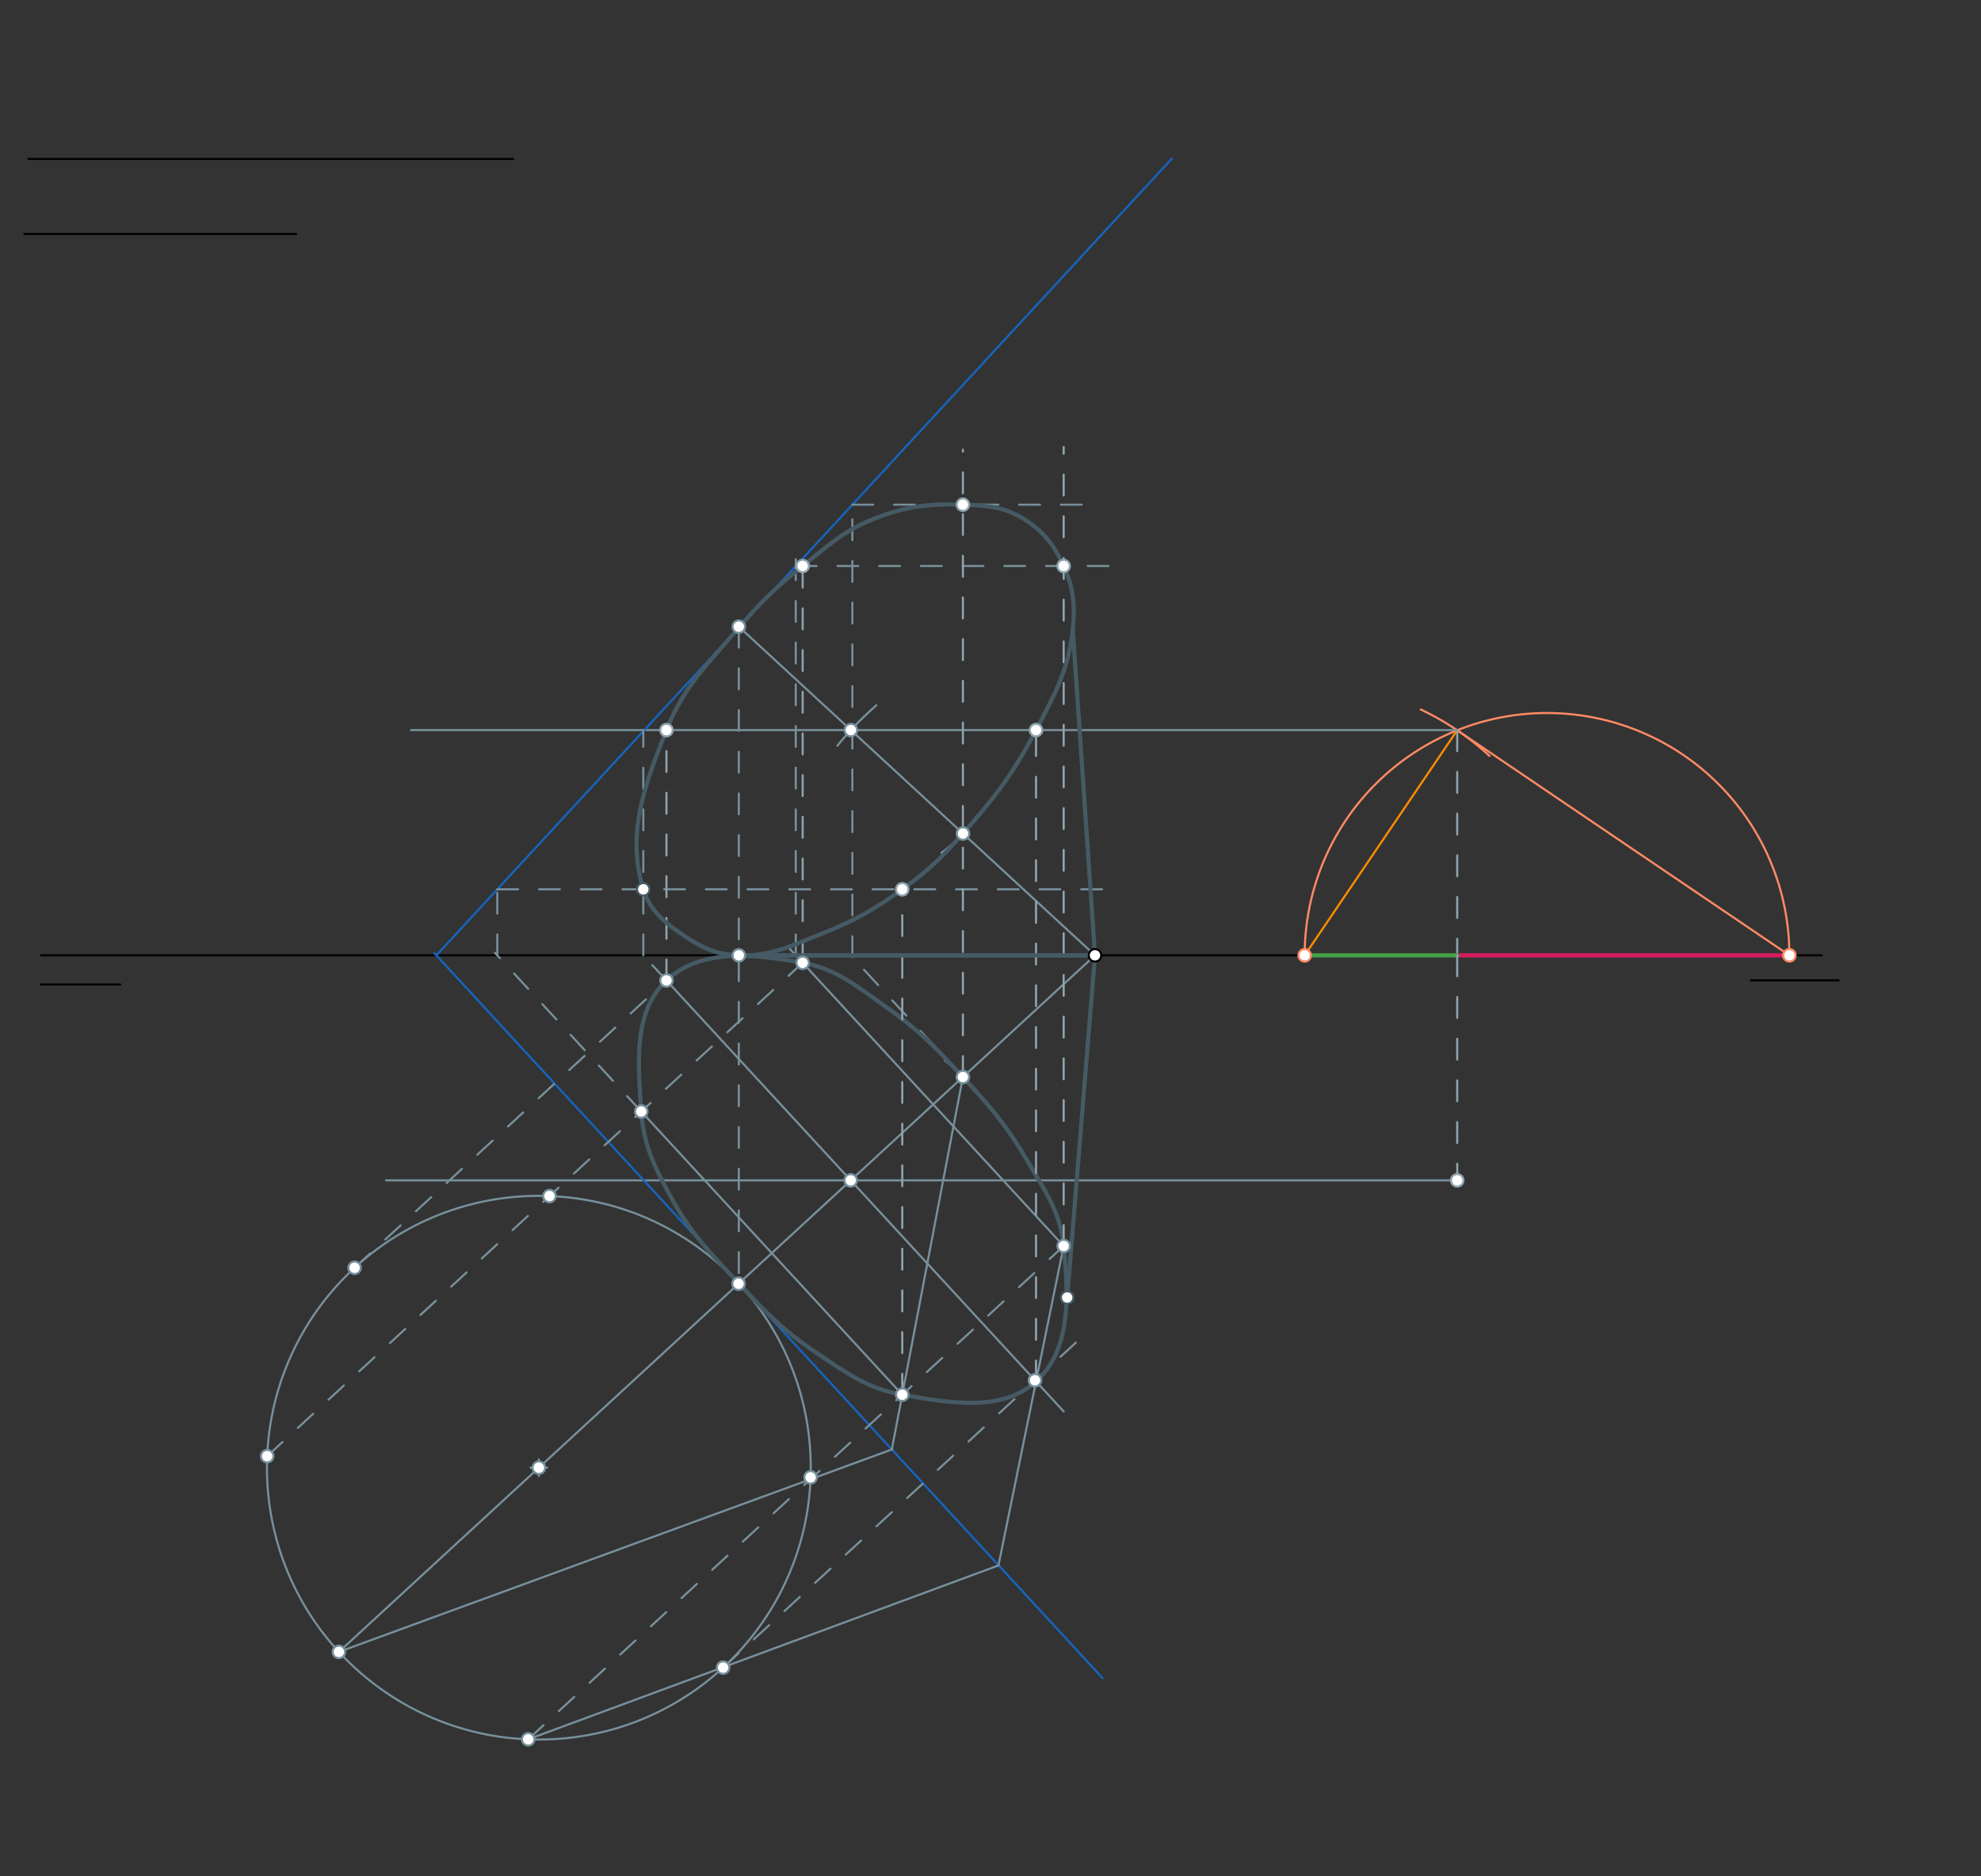<svg xmlns="http://www.w3.org/2000/svg" class="svg--816" height="100%" preserveAspectRatio="xMidYMid meet" viewBox="0 0 950 900" width="100%"><rect x="0" y="0" width="950" height="900" fill="#333333" stroke="none"/><defs><marker id="marker-arrow" markerHeight="16" markerUnits="userSpaceOnUse" markerWidth="24" orient="auto-start-reverse" refX="24" refY="4" viewBox="0 0 24 8"><path d="M 0 0 L 24 4 L 0 8 z" stroke="inherit"></path></marker></defs><g class="aux-layer--949"></g><g class="main-layer--75a"><g class="element--733"><line stroke="#000000" stroke-dasharray="none" stroke-linecap="round" stroke-width="1" x1="19.667" x2="873.667" y1="458.229" y2="458.229"></line></g><g class="element--733"><line stroke="#000000" stroke-dasharray="none" stroke-linecap="round" stroke-width="1" x1="13.667" x2="246.108" y1="76.229" y2="76.229"></line></g><g class="element--733"><line stroke="#000000" stroke-dasharray="none" stroke-linecap="round" stroke-width="1" x1="11.667" x2="142.06" y1="112.229" y2="112.229"></line></g><g class="element--733"><line stroke="#000000" stroke-dasharray="none" stroke-linecap="round" stroke-width="1" x1="19.667" x2="57.667" y1="472.229" y2="472.229"></line></g><g class="element--733"><line stroke="#000000" stroke-dasharray="none" stroke-linecap="round" stroke-width="1" x1="839.667" x2="881.667" y1="470.229" y2="470.229"></line></g><g class="element--733"><path d="M 625.667 458.229 A 116.22 116.22 0 0 1 858.108 458.229" fill="none" stroke="#FF8A65" stroke-dasharray="none" stroke-linecap="round" stroke-width="1"></path></g><g class="element--733"><path d="M 681.315 340.307 A 130.394 130.394 0 0 1 714.285 362.577" fill="none" stroke="#FF8A65" stroke-dasharray="none" stroke-linecap="round" stroke-width="1"></path></g><g class="element--733"><line stroke="#FB8C00" stroke-dasharray="none" stroke-linecap="round" stroke-width="1" x1="698.814" x2="625.667" y1="350.285" y2="458.229"></line></g><g class="element--733"><line stroke="#FF8A65" stroke-dasharray="none" stroke-linecap="round" stroke-width="1" x1="698.814" x2="858.108" y1="350.285" y2="458.229"></line></g><g class="element--733"><line stroke="#F57C00" stroke-dasharray="none" stroke-linecap="round" stroke-width="1" x1="625.667" x2="858.108" y1="458.229" y2="458.229"></line></g><g class="element--733"><line stroke="#90A4AE" stroke-dasharray="10" stroke-linecap="round" stroke-width="1" x1="698.814" x2="698.814" y1="350.285" y2="458.229"></line></g><g class="element--733"><line stroke="#D81B60" stroke-dasharray="none" stroke-linecap="round" stroke-width="2" x1="698.814" x2="858.108" y1="458.229" y2="458.229"></line></g><g class="element--733"><line stroke="#43A047" stroke-dasharray="none" stroke-linecap="round" stroke-width="2" x1="698.814" x2="625.667" y1="458.229" y2="458.229"></line></g><g class="element--733"><line stroke="#78909C" stroke-dasharray="none" stroke-linecap="round" stroke-width="1" x1="698.679" x2="197.111" y1="350.194" y2="350.194"></line></g><g class="element--733"><line stroke="#90A4AE" stroke-dasharray="10" stroke-linecap="round" stroke-width="1" x1="698.814" x2="698.814" y1="458.229" y2="566.172"></line></g><g class="element--733"><line stroke="#78909C" stroke-dasharray="none" stroke-linecap="round" stroke-width="1" x1="698.814" x2="185.111" y1="566.172" y2="566.172"></line></g><g class="element--733"><path d="M 420.27 338.302 A 159.293 159.293 0 0 0 401.548 357.698" fill="none" stroke="#78909C" stroke-dasharray="none" stroke-linecap="round" stroke-width="1"></path></g><g class="element--733"><line stroke="#78909C" stroke-dasharray="none" stroke-linecap="round" stroke-width="1" x1="525.111" x2="408.053" y1="458.229" y2="350.194"></line></g><g class="element--733"><line stroke="#78909C" stroke-dasharray="none" stroke-linecap="round" stroke-width="1" x1="525.111" x2="407.968" y1="458.229" y2="566.172"></line></g><g class="element--733"><line stroke="#78909C" stroke-dasharray="none" stroke-linecap="round" stroke-width="1" x1="408.053" x2="354.3" y1="350.194" y2="300.583"></line></g><g class="element--733"><line stroke="#78909C" stroke-dasharray="none" stroke-linecap="round" stroke-width="1" x1="407.968" x2="354.176" y1="566.172" y2="615.741"></line></g><g class="element--733"><line stroke="#78909C" stroke-dasharray="10" stroke-linecap="round" stroke-width="1" x1="354.3" x2="354.3" y1="300.583" y2="615.741"></line></g><g class="element--733"><line stroke="#1565C0" stroke-dasharray="none" stroke-linecap="round" stroke-width="1" x1="354.3" x2="208.32" y1="615.626" y2="457.205"></line></g><g class="element--733"><line stroke="#1565C0" stroke-dasharray="none" stroke-linecap="round" stroke-width="1" x1="354.3" x2="528.795" y1="615.626" y2="804.993"></line></g><g class="element--733"><line stroke="#1565C0" stroke-dasharray="none" stroke-linecap="round" stroke-width="1" x1="209.263" x2="561.974" y1="458.229" y2="76.063"></line></g><g class="element--733"><line stroke="#78909C" stroke-dasharray="none" stroke-linecap="round" stroke-width="1" x1="354.3" x2="162.518" y1="615.626" y2="792.346"></line></g><g class="element--733"><g class="center--a87"><line x1="254.409" y1="703.986" x2="262.409" y2="703.986" stroke="#78909C" stroke-width="1" stroke-linecap="round"></line><line x1="258.409" y1="699.986" x2="258.409" y2="707.986" stroke="#78909C" stroke-width="1" stroke-linecap="round"></line><circle class="hit--87b" cx="258.409" cy="703.986" r="4" stroke="none" fill="transparent"></circle></g><circle cx="258.409" cy="703.986" fill="none" r="130.394" stroke="#78909C" stroke-dasharray="none" stroke-width="1"></circle></g><g class="element--733"><path d="M 467.229 523.292 A 73.148 73.148 0 0 0 453.102 508.609" fill="none" stroke="#78909C" stroke-dasharray="none" stroke-linecap="round" stroke-width="1"></path></g><g class="element--733"><path d="M 451.481 409.055 A 73.148 73.148 0 0 0 468.748 391.02" fill="none" stroke="#78909C" stroke-dasharray="none" stroke-linecap="round" stroke-width="1"></path></g><g class="element--733"><line stroke="#78909C" stroke-dasharray="10" stroke-linecap="round" stroke-width="1" x1="128.133" x2="389.887" y1="698.445" y2="457.248"></line></g><g class="element--733"><line stroke="#78909C" stroke-dasharray="10" stroke-linecap="round" stroke-width="1" x1="253.3" x2="517.314" y1="834.28" y2="591"></line></g><g class="element--733"><line stroke="#78909C" stroke-dasharray="10" stroke-linecap="round" stroke-width="1" x1="170.049" x2="319.72" y1="608.096" y2="470.179"></line></g><g class="element--733"><line stroke="#78909C" stroke-dasharray="10" stroke-linecap="round" stroke-width="1" x1="346.769" x2="516.343" y1="799.877" y2="643.62"></line></g><g class="element--733"><line stroke="#78909C" stroke-dasharray="none" stroke-linecap="round" stroke-width="1" x1="407.968" x2="510.105" y1="566.172" y2="677.014"></line></g><g class="element--733"><line stroke="#78909C" stroke-dasharray="none" stroke-linecap="round" stroke-width="1" x1="407.968" x2="319.608" y1="566.172" y2="470.282"></line></g><g class="element--733"><line stroke="#78909C" stroke-dasharray="none" stroke-linecap="round" stroke-width="1" x1="162.518" x2="427.923" y1="792.346" y2="695.163"></line></g><g class="element--733"><line stroke="#78909C" stroke-dasharray="none" stroke-linecap="round" stroke-width="1" x1="461.761" x2="427.674" y1="516.604" y2="695.254"></line></g><g class="element--733"><line stroke="#78909C" stroke-dasharray="none" stroke-linecap="round" stroke-width="1" x1="253.3" x2="478.821" y1="834.28" y2="750.874"></line></g><g class="element--733"><line stroke="#78909C" stroke-dasharray="none" stroke-linecap="round" stroke-width="1" x1="478.821" x2="510.2" y1="750.874" y2="597.114"></line></g><g class="element--733"><line stroke="#78909C" stroke-dasharray="none" stroke-linecap="round" stroke-width="1" x1="432.687" x2="307.52" y1="668.981" y2="533.146"></line></g><g class="element--733"><line stroke="#78909C" stroke-dasharray="none" stroke-linecap="round" stroke-width="1" x1="510.089" x2="382.561" y1="597.658" y2="459.261"></line></g><g class="element--733"><line stroke="#78909C" stroke-dasharray="10" stroke-linecap="round" stroke-width="1" x1="307.52" x2="237.387" y1="533.146" y2="457.035"></line></g><g class="element--733"><line stroke="#78909C" stroke-dasharray="10" stroke-linecap="round" stroke-width="1" x1="319.608" x2="307.234" y1="470.282" y2="456.853"></line></g><g class="element--733"><line stroke="#78909C" stroke-dasharray="10" stroke-linecap="round" stroke-width="1" x1="461.761" x2="408.758" y1="516.604" y2="459.085"></line></g><g class="element--733"><line stroke="#78909C" stroke-dasharray="10" stroke-linecap="round" stroke-width="1" x1="238.487" x2="238.487" y1="458.229" y2="425.022"></line></g><g class="element--733"><line stroke="#78909C" stroke-dasharray="10" stroke-linecap="round" stroke-width="1" x1="238.487" x2="535.778" y1="426.565" y2="426.565"></line></g><g class="element--733"><line stroke="#78909C" stroke-dasharray="10" stroke-linecap="round" stroke-width="1" x1="308.502" x2="308.502" y1="458.229" y2="350.194"></line></g><g class="element--733"><line stroke="#78909C" stroke-dasharray="10" stroke-linecap="round" stroke-width="1" x1="384.921" x2="373.897" y1="461.823" y2="449.86"></line></g><g class="element--733"><line stroke="#78909C" stroke-dasharray="10" stroke-linecap="round" stroke-width="1" x1="381.61" x2="381.61" y1="458.229" y2="267.146"></line></g><g class="element--733"><line stroke="#78909C" stroke-dasharray="10" stroke-linecap="round" stroke-width="1" x1="381.61" x2="540.267" y1="271.49" y2="271.49"></line></g><g class="element--733"><line stroke="#78909C" stroke-dasharray="10" stroke-linecap="round" stroke-width="1" x1="408.758" x2="408.758" y1="459.085" y2="241.773"></line></g><g class="element--733"><line stroke="#78909C" stroke-dasharray="10" stroke-linecap="round" stroke-width="1" x1="408.758" x2="520.267" y1="242.074" y2="242.074"></line></g><g class="element--733"><path d="M 492.479 556.47 C 482.605 539.627, 475.116 531.098, 461.761 516.604 C 448.406 502.111, 440.516 493.951, 424.535 482.735 C 410.311 472.752, 401.261 464.771, 384.921 461.823 C 360.898 457.49, 335.929 454.93, 319.608 470.282 C 303.744 485.204, 305.86 509.181, 307.52 533.146 C 308.613 548.924, 313.419 558.799, 321.111 573.042 C 330.964 591.287, 339.86 600.199, 354.3 615.626 C 367.772 630.021, 375.71 638.304, 391.898 649.152 C 406.473 658.918, 416.004 666.001, 432.687 668.981 C 456.399 673.216, 480.595 677.267, 496.833 662.611 C 513.533 647.539, 512.578 622.133, 510.089 597.658 C 508.407 581.12, 501.268 571.461, 492.479 556.47" fill="none" stroke="#455A64" stroke-linecap="round" stroke-width="2"></path></g><g class="element--733"><line stroke="#455A64" stroke-dasharray="none" stroke-linecap="round" stroke-width="2" x1="525.111" x2="354.3" y1="458.229" y2="458.229"></line></g><g class="element--733"><line stroke="#455A64" stroke-dasharray="none" stroke-linecap="round" stroke-width="2" x1="525.111" x2="511.778" y1="458.229" y2="622.375"></line></g><g class="element--733"><line stroke="#90A4AE" stroke-dasharray="10" stroke-linecap="round" stroke-width="1" x1="461.761" x2="461.761" y1="516.604" y2="215.708"></line></g><g class="element--733"><line stroke="#90A4AE" stroke-dasharray="10" stroke-linecap="round" stroke-width="1" x1="510.089" x2="510.089" y1="597.658" y2="214.375"></line></g><g class="element--733"><line stroke="#90A4AE" stroke-dasharray="10" stroke-linecap="round" stroke-width="1" x1="496.833" x2="496.833" y1="662.611" y2="350.194"></line></g><g class="element--733"><line stroke="#90A4AE" stroke-dasharray="10" stroke-linecap="round" stroke-width="1" x1="319.608" x2="319.608" y1="470.282" y2="350.194"></line></g><g class="element--733"><line stroke="#90A4AE" stroke-dasharray="10" stroke-linecap="round" stroke-width="1" x1="432.687" x2="432.687" y1="668.981" y2="426.565"></line></g><g class="element--733"><line stroke="#90A4AE" stroke-dasharray="10" stroke-linecap="round" stroke-width="1" x1="384.921" x2="384.921" y1="461.823" y2="271.49"></line></g><g class="element--733"><path d="M 490.444 248.597 C 481.135 242.984, 472.99 242.464, 461.761 242.074 C 445.542 241.51, 434.829 242.8, 419.778 248.597 C 405.005 254.287, 397.656 261.303, 384.921 271.49 C 371.917 281.892, 365.138 288.439, 354.3 301.08 C 338.995 318.931, 328.022 329.11, 319.608 350.194 C 308.809 377.254, 300.345 400.204, 308.502 426.565 C 311.924 437.625, 320.216 443.788, 330.444 450.375 C 338.378 455.484, 344.947 457.94, 354.3 458.229 C 369.754 458.707, 379.49 453.693, 394.444 447.708 C 410.191 441.407, 418.906 436.489, 432.687 426.565 C 445.139 417.599, 451.597 411.412, 461.761 399.854 C 477.412 382.056, 485.909 371.056, 496.833 350.194 C 506.065 332.564, 512.439 321.17, 514.444 301.931 C 515.645 290.415, 514.824 281.934, 510.089 271.49 C 505.443 261.244, 499.991 254.353, 490.444 248.597" fill="none" stroke="#455A64" stroke-linecap="round" stroke-width="2"></path></g><g class="element--733"><line stroke="#455A64" stroke-dasharray="none" stroke-linecap="round" stroke-width="2" x1="354.3" x2="525.111" y1="458.229" y2="458.229"></line></g><g class="element--733"><line stroke="#455A64" stroke-dasharray="none" stroke-linecap="round" stroke-width="2" x1="525.111" x2="514.444" y1="458.229" y2="301.931"></line></g><g class="element--733"><circle cx="625.667" cy="458.229" r="3" stroke="#FF8A65" stroke-width="1" fill="#ffffff"></circle>}</g><g class="element--733"><circle cx="858.108" cy="458.229" r="3" stroke="#FF8A65" stroke-width="1" fill="#ffffff"></circle>}</g><g class="element--733"><circle cx="525.111" cy="458.229" r="3" stroke="#000000" stroke-width="1" fill="#ffffff"></circle>}</g><g class="element--733"><circle cx="698.814" cy="566.172" r="3" stroke="#90A4AE" stroke-width="1" fill="#ffffff"></circle>}</g><g class="element--733"><circle cx="408.053" cy="350.194" r="3" stroke="#78909C" stroke-width="1" fill="#ffffff"></circle>}</g><g class="element--733"><circle cx="407.968" cy="566.172" r="3" stroke="#78909C" stroke-width="1" fill="#ffffff"></circle>}</g><g class="element--733"><circle cx="354.3" cy="300.583" r="3" stroke="#78909C" stroke-width="1" fill="#ffffff"></circle>}</g><g class="element--733"><circle cx="354.176" cy="615.741" r="3" stroke="#78909C" stroke-width="1" fill="#ffffff"></circle>}</g><g class="element--733"><circle cx="258.409" cy="703.986" r="3" stroke="#78909C" stroke-width="1" fill="#ffffff"></circle>}</g><g class="element--733"><circle cx="128.133" cy="698.445" r="3" stroke="#78909C" stroke-width="1" fill="#ffffff"></circle>}</g><g class="element--733"><circle cx="388.72" cy="708.631" r="3" stroke="#78909C" stroke-width="1" fill="#ffffff"></circle>}</g><g class="element--733"><circle cx="263.518" cy="573.693" r="3" stroke="#78909C" stroke-width="1" fill="#ffffff"></circle>}</g><g class="element--733"><circle cx="253.3" cy="834.28" r="3" stroke="#78909C" stroke-width="1" fill="#ffffff"></circle>}</g><g class="element--733"><circle cx="162.518" cy="792.346" r="3" stroke="#78909C" stroke-width="1" fill="#ffffff"></circle>}</g><g class="element--733"><circle cx="170.049" cy="608.096" r="3" stroke="#78909C" stroke-width="1" fill="#ffffff"></circle>}</g><g class="element--733"><circle cx="346.769" cy="799.877" r="3" stroke="#78909C" stroke-width="1" fill="#ffffff"></circle>}</g><g class="element--733"><circle cx="461.761" cy="516.604" r="3" stroke="#78909C" stroke-width="1" fill="#ffffff"></circle>}</g><g class="element--733"><circle cx="461.807" cy="399.804" r="3" stroke="#78909C" stroke-width="1" fill="#ffffff"></circle>}</g><g class="element--733"><circle cx="319.608" cy="470.282" r="3" stroke="#78909C" stroke-width="1" fill="#ffffff"></circle>}</g><g class="element--733"><circle cx="496.328" cy="662.063" r="3" stroke="#78909C" stroke-width="1" fill="#ffffff"></circle>}</g><g class="element--733"><circle cx="432.687" cy="668.981" r="3" stroke="#78909C" stroke-width="1" fill="#ffffff"></circle>}</g><g class="element--733"><circle cx="510.089" cy="597.658" r="3" stroke="#78909C" stroke-width="1" fill="#ffffff"></circle>}</g><g class="element--733"><circle cx="307.52" cy="533.146" r="3" stroke="#78909C" stroke-width="1" fill="#ffffff"></circle>}</g><g class="element--733"><circle cx="384.921" cy="461.823" r="3" stroke="#78909C" stroke-width="1" fill="#ffffff"></circle>}</g><g class="element--733"><circle cx="354.3" cy="458.229" r="3" stroke="#78909C" stroke-width="1" fill="#ffffff"></circle>}</g><g class="element--733"><circle cx="511.778" cy="622.375" r="3" stroke="#455A64" stroke-width="1" fill="#ffffff"></circle>}</g><g class="element--733"><circle cx="308.502" cy="426.565" r="3" stroke="#455A64" stroke-width="1" fill="#ffffff"></circle>}</g><g class="element--733"><circle cx="319.608" cy="350.194" r="3" stroke="#90A4AE" stroke-width="1" fill="#ffffff"></circle>}</g><g class="element--733"><circle cx="496.833" cy="350.194" r="3" stroke="#90A4AE" stroke-width="1" fill="#ffffff"></circle>}</g><g class="element--733"><circle cx="432.687" cy="426.565" r="3" stroke="#90A4AE" stroke-width="1" fill="#ffffff"></circle>}</g><g class="element--733"><circle cx="384.921" cy="271.49" r="3" stroke="#90A4AE" stroke-width="1" fill="#ffffff"></circle>}</g><g class="element--733"><circle cx="510.089" cy="271.49" r="3" stroke="#90A4AE" stroke-width="1" fill="#ffffff"></circle>}</g><g class="element--733"><circle cx="461.761" cy="242.074" r="3" stroke="#90A4AE" stroke-width="1" fill="#ffffff"></circle>}</g></g><g class="snaps-layer--ac6"></g><g class="temp-layer--52d"></g></svg>